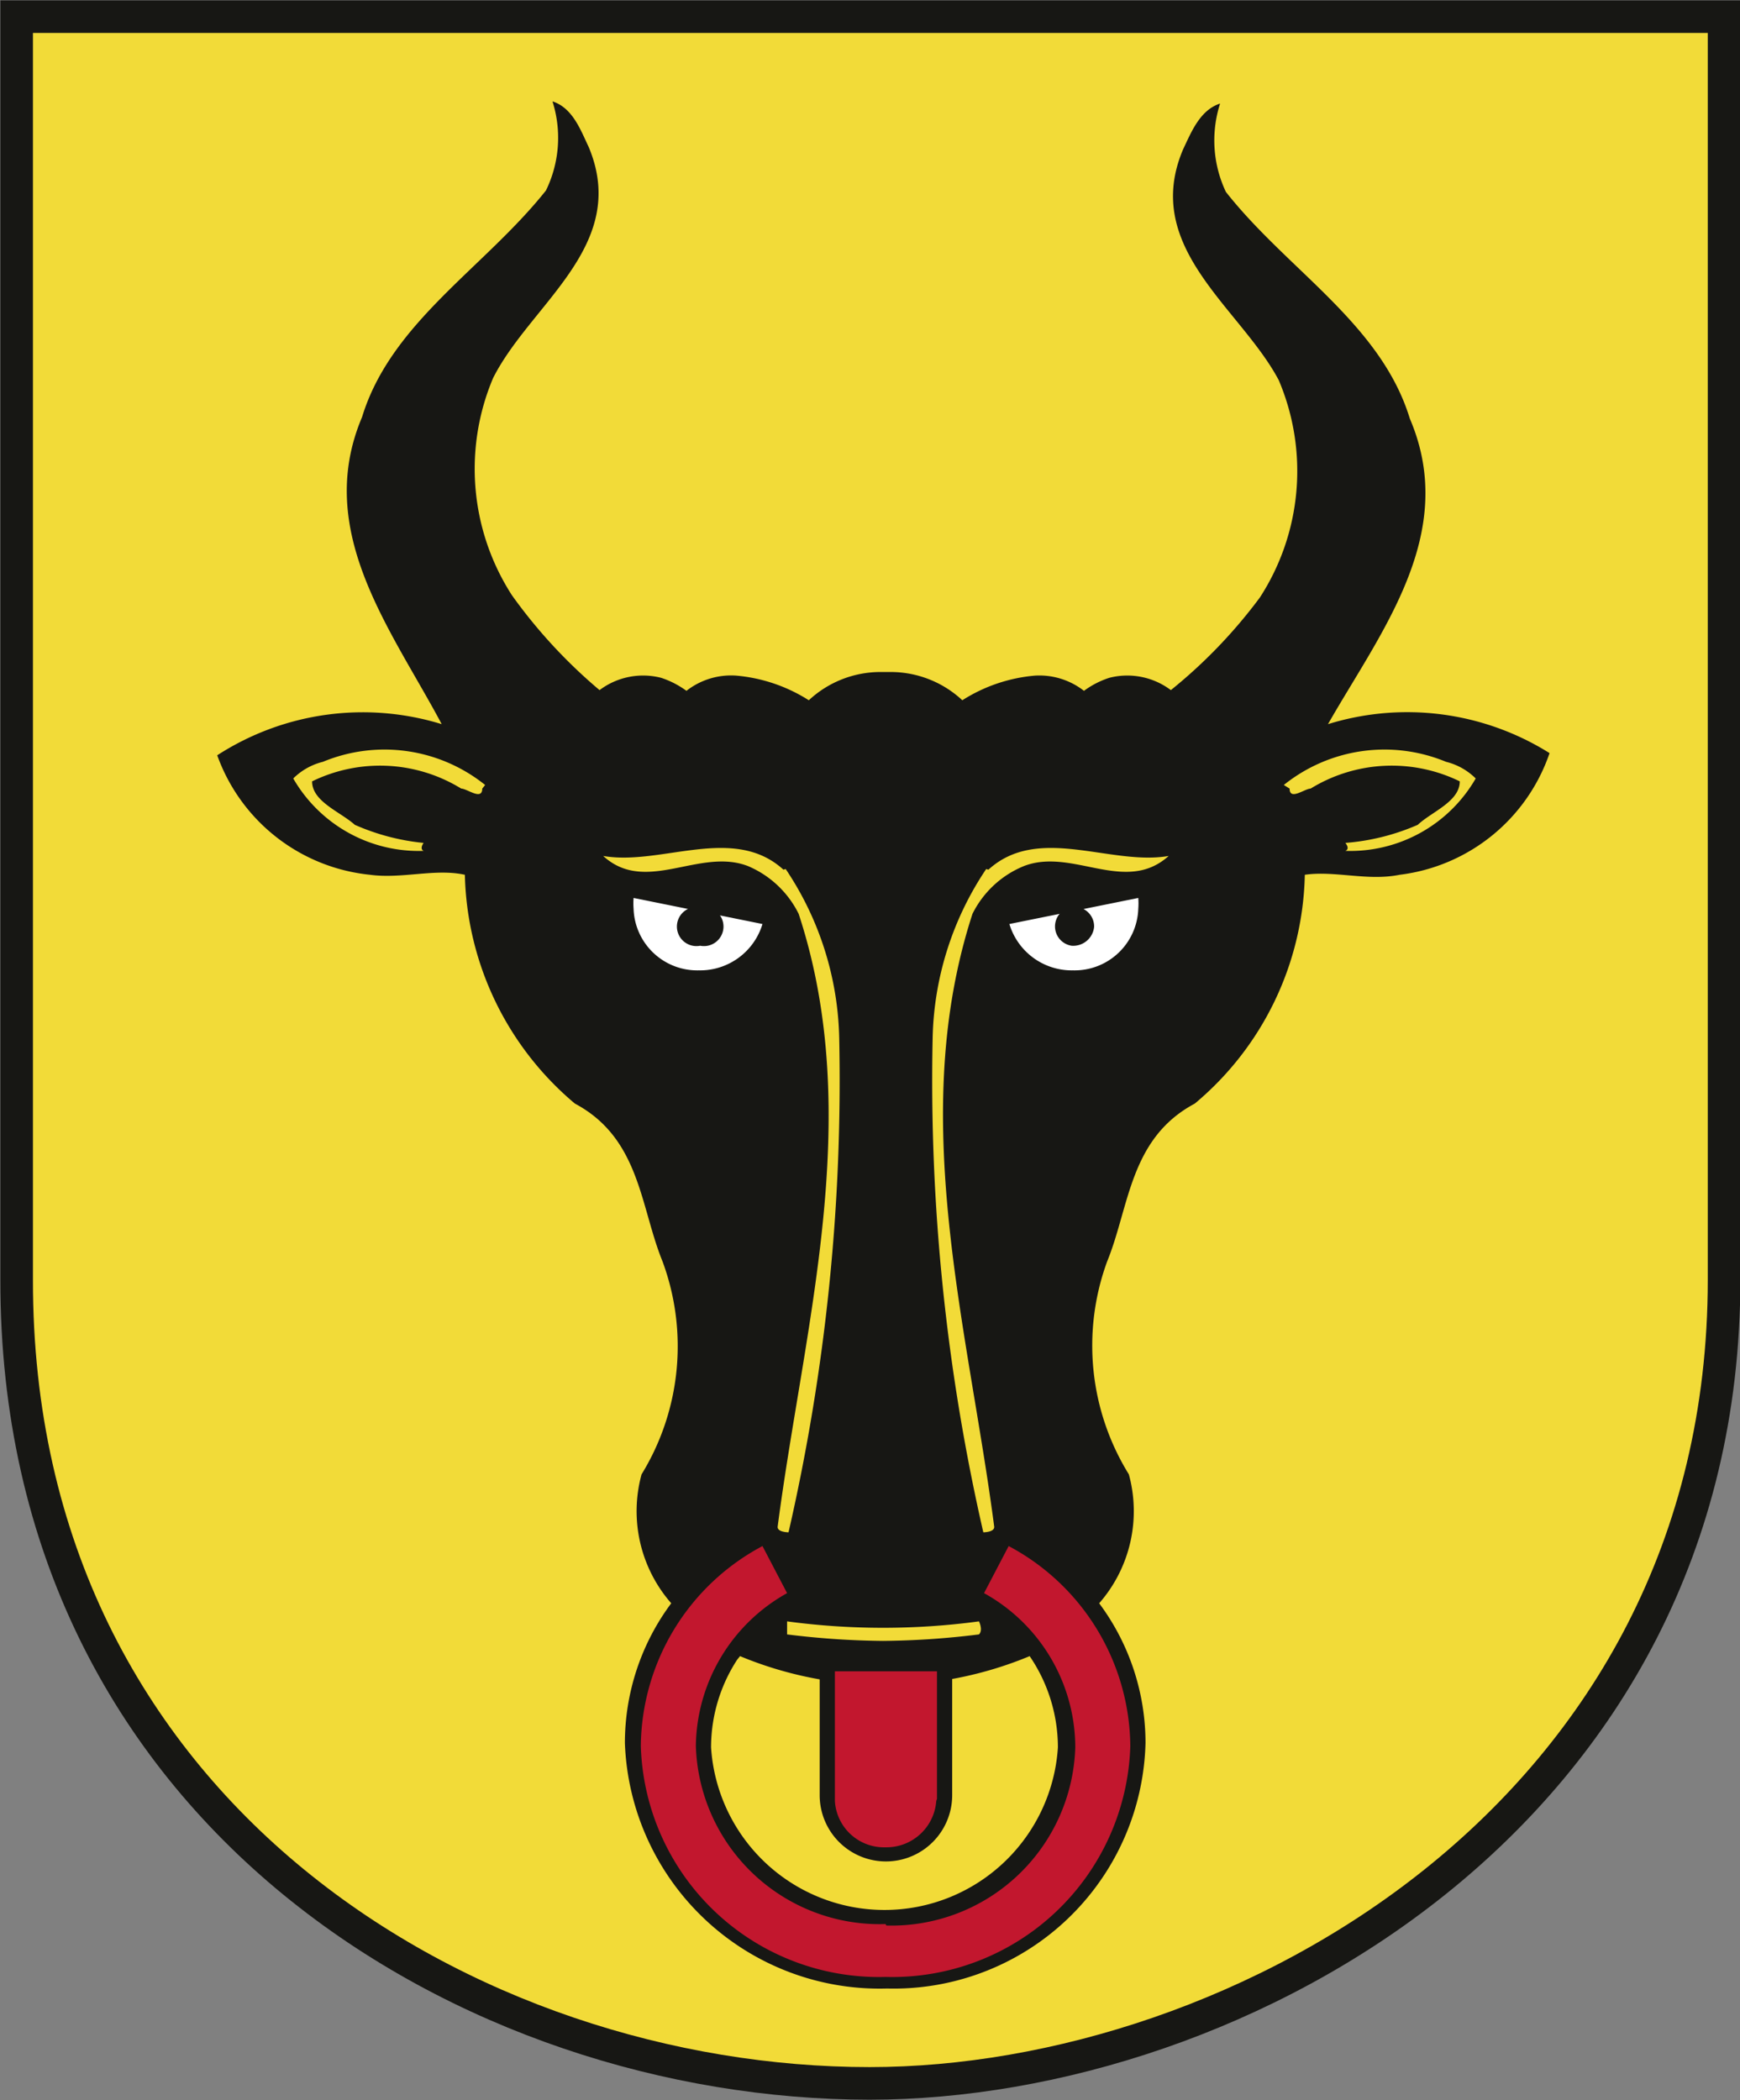 <svg xmlns="http://www.w3.org/2000/svg" 
    xmlns:xlink="http://www.w3.org/1999/xlink" viewBox="0 0 24.03 29" preserveAspectRatio="xMinYMid">
    <rect x="0" y="0" width="24.03" height="29" fill="#808080" stroke="none"/>
    <defs>
        <style>.cls-1,.cls-4{fill:none;}.cls-2{clip-path:url(#clip-path);}.cls-3{fill:#f2db38;}.cls-4{stroke:#171714;stroke-miterlimit:3.86;stroke-width:0.45px;}.cls-5{fill:#171714;}.cls-6{fill:#fff;}.cls-7{fill:#c2172e;}</style>
        <clipPath id="clip-path" >
            <rect class="cls-1" width="24.03" height="29"/>
        </clipPath>
    </defs>
    <g>
        <g>
            <g class="cls-2">
                <path class="cls-3" d="M.23,17.67V.23H23.81V17.67c0,7.38-6.71,11.1-11.8,11.1C6.52,28.77.22,25.06.23,17.67" />
                <path class="cls-4" d="M.23,17.67V.23H23.81V17.67c0,7.38-6.71,11.1-11.8,11.1C6.52,28.77.22,25.06.23,17.67Z" />
                <path class="cls-5" d="M12.29,9.28a1.45,1.45,0,0,1,1,.39,2.22,2.22,0,0,1,1-.34,1,1,0,0,1,.68.21,1.22,1.22,0,0,1,.35-.18,1,1,0,0,1,.85.17A7,7,0,0,0,17.4,8.25a3.21,3.21,0,0,0,.26-3c-.53-1-1.9-1.83-1.32-3.19.11-.23.23-.54.51-.63a1.66,1.66,0,0,0,.08,1.22c.85,1.08,2.14,1.82,2.54,3.13.68,1.59-.4,2.94-1.13,4.22,0,0,0,0,0,0a3.7,3.7,0,0,1,3.06.4,2.51,2.51,0,0,1-2.07,1.68c-.44.09-.9-.06-1.31,0a4.23,4.23,0,0,1-1.52,3.16c-.9.48-.9,1.42-1.21,2.18a3.38,3.38,0,0,0,.3,2.94,1.93,1.93,0,0,1-.41,1.78,3.23,3.23,0,0,1,.64,1.93,3.48,3.48,0,0,1-3.57,3.39,3.52,3.52,0,0,1-3.62-3.39,3.23,3.23,0,0,1,.64-1.93,1.93,1.93,0,0,1-.41-1.78,3.38,3.38,0,0,0,.29-2.94c-.31-.76-.31-1.7-1.21-2.18a4.25,4.25,0,0,1-1.52-3.16c-.41-.09-.87.06-1.31,0A2.51,2.51,0,0,1,3,10.43,3.7,3.7,0,0,1,6.1,10s0,0,0,0C5.41,8.7,4.33,7.34,5,5.76c.4-1.31,1.69-2.06,2.54-3.13A1.66,1.66,0,0,0,7.63,1.4c.28.09.39.4.5.63.57,1.36-.8,2.16-1.32,3.19a3.22,3.22,0,0,0,.26,3A7.14,7.14,0,0,0,8.28,9.53a1,1,0,0,1,.85-.17,1.24,1.24,0,0,1,.35.18,1,1,0,0,1,.69-.21,2.23,2.23,0,0,1,1,.34,1.45,1.45,0,0,1,1-.39Z" />
                <path class="cls-3" d="M10.22,22.87a5.21,5.21,0,0,0,4,0l0,0h0a2.24,2.24,0,0,1,.39,1.26,2.4,2.4,0,0,1-4.79,0,2.22,2.22,0,0,1,.36-1.21Z" />
                <path class="cls-5" d="M13.15,24.84v-2H11.32v1.95a.91.91,0,0,0,1.83,0Z" />
                <path class="cls-3" d="M6.66,10.89c0,.17-.21,0-.29,0a2.14,2.14,0,0,0-2.06-.1c0,.28.39.42.59.6a3.09,3.09,0,0,0,.95.25s-.06.08,0,.11a2,2,0,0,1-1.8-1,.88.88,0,0,1,.41-.23,2.22,2.22,0,0,1,2.24.32" />
                <path class="cls-3" d="M10.85,12a4.34,4.34,0,0,1,.74,2.34,27.93,27.93,0,0,1-.7,6.82s-.16,0-.15-.08c.36-2.76,1.21-5.66.29-8.46a1.38,1.38,0,0,0-.7-.66c-.67-.26-1.41.4-2-.14.8.14,1.8-.44,2.49.19" />
                <path class="cls-6" d="M8.75,12.4a1,1,0,0,0,0,.15.88.88,0,0,0,.9.85.9.9,0,0,0,.88-.64Z" />
                <path class="cls-3" d="M17.81,10.89c0,.17.21,0,.29,0a2.14,2.14,0,0,1,2.06-.1c0,.28-.39.42-.58.6a3.09,3.09,0,0,1-1,.25s.07.08,0,.11a2,2,0,0,0,1.8-1,.88.88,0,0,0-.41-.23,2.22,2.22,0,0,0-2.24.32" />
                <path class="cls-3" d="M13.62,12a4.34,4.34,0,0,0-.74,2.34,27.93,27.93,0,0,0,.7,6.82s.16,0,.15-.08c-.36-2.76-1.21-5.66-.3-8.46a1.37,1.37,0,0,1,.71-.66c.67-.26,1.4.4,2-.14-.8.14-1.8-.44-2.49.19" />
                <path class="cls-3" d="M12.24,22.66a11.4,11.4,0,0,1-1.37-.09c0-.06,0-.16,0-.18a9.94,9.94,0,0,0,2.65,0s.06.12,0,.18a11.39,11.39,0,0,1-1.37.09" />
                <path class="cls-7" d="M12.24,26.59a2.54,2.54,0,0,0,2.61-2.46A2.44,2.44,0,0,0,13.59,22l.34-.65a3.16,3.16,0,0,1,1.68,2.76,3.29,3.29,0,0,1-3.38,3.19,3.29,3.29,0,0,1-3.38-3.19,3.16,3.16,0,0,1,1.68-2.76l.34.65a2.45,2.45,0,0,0-1.26,2.11,2.54,2.54,0,0,0,2.62,2.46" />
                <path class="cls-7" d="M12.94,24.84V23.08H11.53v1.79a.68.68,0,0,0,.7.64.69.69,0,0,0,.7-.64Z" />
                <path class="cls-6" d="M15.72,12.4a1,1,0,0,1,0,.15.88.88,0,0,1-.9.85.9.9,0,0,1-.88-.64Z" />
                <path class="cls-5" d="M9.67,13.06a.27.27,0,1,0,0-.53.27.27,0,1,0,0,.53" />
                <path class="cls-5" d="M14.8,13.06a.27.27,0,1,1,.31-.26.29.29,0,0,1-.31.26" />
            </g>
        </g>
    </g>
</svg>
